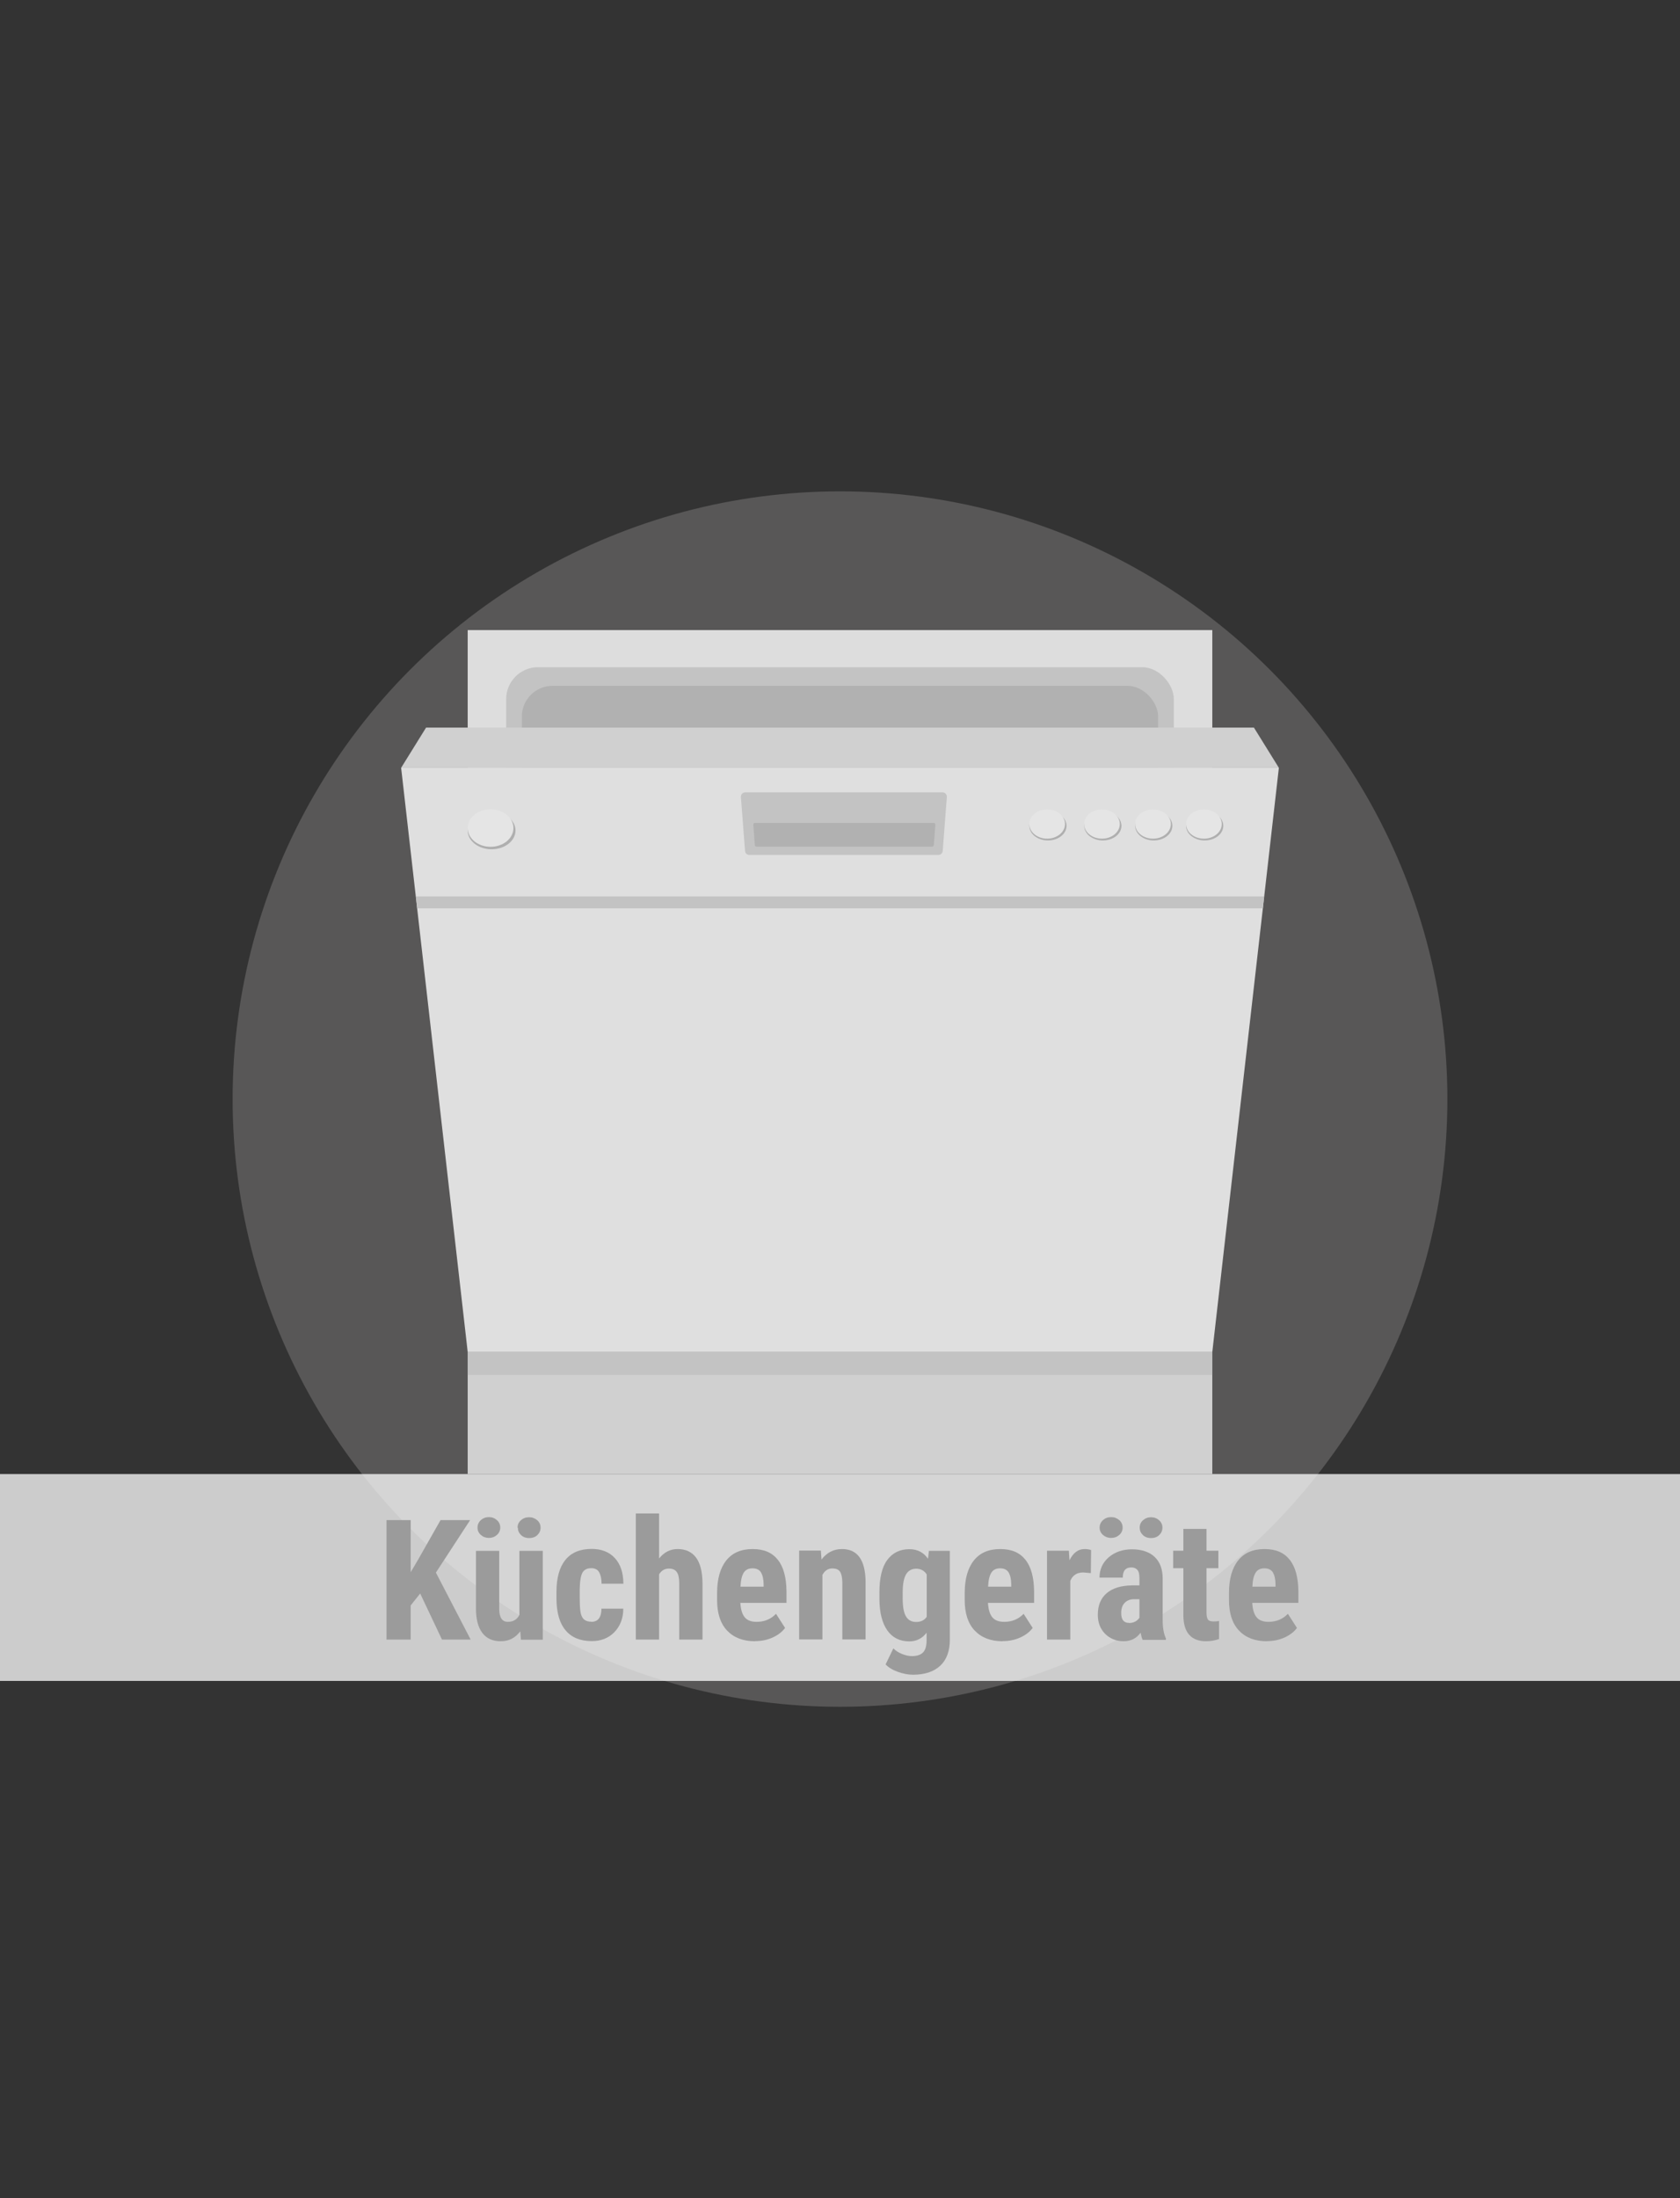 <?xml version="1.0" encoding="UTF-8"?>
<!--
  - $Id$
  -
  - This document contains trade secret data which is the property of
  - markt.de GmbH & Co KG. Information contained herein may not be used,
  - copied or disclosed in whole or part except as permitted by written
  - agreement from markt.de GmbH & Co KG.
  -
  - Copyright (C) 2025 markt.de GmbH & Co KG / Munich / Germany
  -->

<svg id="Ebene_2" xmlns="http://www.w3.org/2000/svg" version="1.1" viewBox="0 0 130 170">
  <rect x="0" y="0" width="130" height="170" fill="#333333" stroke="none"/>
  <!-- Generator: Adobe Illustrator 29.3.1, SVG Export Plug-In . SVG Version: 2.1.0 Build 151)  -->
  <defs>
    <style>
      .st0 {
        fill: #c3c3c3;
      }

      .st1 {
        fill: #aeacaa;
        opacity: .3;
      }

      .st2 {
        fill: #b1b1b1;
      }

      .st3 {
        fill: #9b9b9b;
      }

      .st4 {
        fill: #dfdfdf;
      }

      .st5 {
        fill: #ddd;
      }

      .st6 {
        fill: #afafaf;
      }

      .st7 {
        fill: #e5e5e5;
      }

      .st8 {
        fill: #fff;
        opacity: .75;
      }

      .st9 {
        fill: #d0d0d0;
      }
    </style>
  </defs>
  <circle class="st1" cx="65" cy="85" r="47"/>
  <g>
    <rect class="st5" x="36.19" y="48.73" width="57.62" height="55.82"/>
    <rect class="st0" x="39.17" y="51.6" width="51.66" height="47.8" rx="2.46" ry="2.46"/>
    <rect class="st2" x="40.38" y="53.04" width="49.24" height="46.68" rx="2.38" ry="2.38"/>
    <polygon class="st4" points="93.81 104.55 36.19 104.55 31.04 59.38 98.96 59.38 93.81 104.55"/>
    <rect class="st9" x="36.19" y="104.55" width="57.62" height="9.44"/>
    <polygon class="st9" points="97.03 56.27 32.97 56.27 31.04 59.38 98.96 59.38 97.03 56.27"/>
    <rect class="st0" x="36.19" y="104.55" width="57.62" height="1.78"/>
    <polygon class="st0" points="97.72 70.25 32.28 70.25 32.18 69.33 97.82 69.33 97.72 70.25"/>
    <path class="st0" d="M72.6,66.12h-14.61c-.19,0-.34-.15-.34-.34l-.32-4.16c0-.19.15-.34.34-.34h15.26c.19,0,.34.15.34.34l-.32,4.16c0,.19-.15.34-.34.34Z"/>
    <ellipse class="st6" cx="38.04" cy="64.23" rx="1.85" ry="1.45"/>
    <ellipse class="st7" cx="37.96" cy="64.04" rx="1.77" ry="1.45"/>
    <g>
      <ellipse class="st6" cx="81.09" cy="63.87" rx="1.44" ry="1.13"/>
      <ellipse class="st7" cx="81.03" cy="63.73" rx="1.38" ry="1.13"/>
    </g>
    <g>
      <ellipse class="st6" cx="85.34" cy="63.87" rx="1.44" ry="1.13"/>
      <ellipse class="st7" cx="85.27" cy="63.73" rx="1.38" ry="1.13"/>
    </g>
    <g>
      <ellipse class="st6" cx="89.28" cy="63.87" rx="1.44" ry="1.13"/>
      <ellipse class="st7" cx="89.22" cy="63.73" rx="1.38" ry="1.13"/>
    </g>
    <g>
      <ellipse class="st6" cx="93.22" cy="63.87" rx="1.44" ry="1.13"/>
      <ellipse class="st7" cx="93.16" cy="63.73" rx="1.38" ry="1.13"/>
    </g>
    <path class="st2" d="M72.13,65.48h-13.59c-.07,0-.13-.06-.13-.13l-.12-1.58c0-.07.06-.13.13-.13h13.83c.07,0,.13.06.13.13l-.12,1.58c0,.07-.06.13-.13.13Z"/>
  </g>
  <rect class="st8" y="114" width="130" height="16"/>
  <g>
    <path class="st3" d="M32.52,123.23l-.74.93v2.64h-1.87v-9.24h1.87v4.03l.59-1,1.72-3.03h2.29l-2.65,4.06,2.69,5.18h-2.22l-1.69-3.57Z"/>
    <path class="st3" d="M40.25,126.17c-.37.5-.87.76-1.5.76s-1.11-.22-1.43-.65c-.33-.43-.49-1.07-.49-1.89v-4.45h1.8v4.49c0,.67.23,1,.67,1,.41,0,.71-.18.89-.53v-4.96h1.81v6.87h-1.69l-.05-.63ZM36.95,118.14c0-.23.09-.42.26-.58.17-.15.38-.23.62-.23s.45.08.62.23c.17.15.26.35.26.58s-.09.42-.26.57c-.17.15-.38.23-.62.23s-.45-.08-.62-.23c-.17-.15-.26-.34-.26-.57ZM40.05,118.14c0-.23.09-.42.26-.57.17-.15.38-.23.63-.23s.45.08.63.23c.17.15.26.34.26.57s-.08.41-.24.57c-.16.16-.38.24-.64.24s-.48-.08-.64-.24c-.16-.16-.24-.35-.24-.57Z"/>
    <path class="st3" d="M45.75,125.43c.52,0,.79-.34.79-1.02h1.69c0,.75-.24,1.35-.69,1.82-.45.46-1.04.69-1.75.69-.88,0-1.56-.28-2.02-.83-.47-.55-.7-1.36-.71-2.43v-.55c0-1.08.23-1.9.69-2.47.46-.57,1.14-.85,2.03-.85.76,0,1.35.23,1.79.7.44.47.66,1.13.67,1.99h-1.69c0-.39-.07-.68-.19-.89-.12-.21-.33-.31-.61-.31-.31,0-.54.11-.67.33s-.21.65-.22,1.29v.7c0,.56.03.95.08,1.17s.15.39.27.49c.13.1.31.16.54.16Z"/>
    <path class="st3" d="M51,120.53c.39-.49.87-.73,1.43-.73.63,0,1.1.22,1.43.66.33.44.49,1.1.5,1.97v4.37h-1.8v-4.35c0-.4-.06-.69-.19-.87-.12-.18-.33-.27-.61-.27-.33,0-.58.15-.76.45v5.04h-1.8v-9.75h1.8v3.48Z"/>
    <path class="st3" d="M58.42,126.93c-.92,0-1.64-.28-2.16-.83-.52-.55-.77-1.34-.77-2.36v-.55c0-1.08.24-1.92.71-2.51.47-.59,1.15-.88,2.04-.88s1.51.28,1.95.83c.44.55.66,1.37.67,2.45v.88h-3.57c.03.51.14.88.34,1.12s.51.35.92.35c.6,0,1.1-.21,1.5-.62l.7,1.09c-.22.3-.54.55-.96.74-.42.19-.87.28-1.36.28ZM57.29,122.71h1.8v-.17c0-.41-.08-.72-.2-.93-.13-.21-.35-.32-.66-.32s-.54.11-.68.34c-.14.22-.23.58-.25,1.08Z"/>
    <path class="st3" d="M63.52,119.93l.05.68c.41-.54.94-.81,1.59-.81,1.18,0,1.79.83,1.82,2.48v4.51h-1.8v-4.38c0-.39-.06-.67-.17-.85-.12-.18-.32-.26-.61-.26-.33,0-.58.17-.76.5v4.99h-1.8v-6.87h1.69Z"/>
    <path class="st3" d="M68.05,123.16c0-1.13.2-1.97.61-2.52.41-.55.98-.83,1.71-.83.62,0,1.1.25,1.44.74l.07-.61h1.62v6.87c0,.88-.25,1.55-.74,2.01s-1.2.7-2.11.7c-.38,0-.77-.08-1.19-.23-.41-.15-.72-.34-.93-.57l.6-1.24c.17.18.39.32.66.43.27.11.53.17.77.17.4,0,.69-.1.87-.29.18-.19.27-.5.27-.93v-.59c-.34.45-.79.67-1.34.67-.73,0-1.3-.28-1.7-.85-.4-.57-.6-1.37-.61-2.41v-.51ZM69.85,123.61c0,.63.08,1.1.25,1.39.17.29.43.44.79.44s.64-.13.82-.4v-3.28c-.19-.29-.46-.44-.81-.44s-.62.15-.79.44c-.17.29-.26.76-.26,1.41v.45Z"/>
    <path class="st3" d="M77.58,126.93c-.92,0-1.64-.28-2.16-.83-.52-.55-.77-1.34-.77-2.36v-.55c0-1.08.24-1.92.71-2.51.47-.59,1.15-.88,2.04-.88s1.51.28,1.95.83c.44.55.66,1.37.67,2.45v.88h-3.57c.03.51.14.88.34,1.12s.51.35.92.35c.6,0,1.1-.21,1.5-.62l.7,1.09c-.22.3-.54.55-.96.74-.42.19-.87.28-1.36.28ZM76.45,122.71h1.8v-.17c0-.41-.08-.72-.2-.93-.13-.21-.35-.32-.66-.32s-.54.11-.68.34c-.14.22-.23.58-.25,1.08Z"/>
    <path class="st3" d="M84.42,121.66l-.6-.05c-.49,0-.82.22-1,.65v4.54h-1.8v-6.87h1.69l.05.74c.28-.58.67-.87,1.17-.87.2,0,.37.03.5.08l-.02,1.78Z"/>
    <path class="st3" d="M88.41,126.8c-.05-.11-.1-.28-.15-.53-.32.44-.76.66-1.31.66s-1.05-.19-1.43-.57c-.38-.38-.57-.87-.57-1.48,0-.72.23-1.28.69-1.67.46-.39,1.12-.59,1.98-.6h.55v-.55c0-.31-.05-.53-.16-.65s-.26-.19-.46-.19c-.45,0-.67.26-.67.79h-1.8c0-.63.24-1.16.71-1.57.48-.41,1.08-.62,1.81-.62s1.34.2,1.75.59c.41.39.62.95.62,1.68v3.23c0,.59.09,1.06.25,1.39v.11h-1.81ZM85.09,118.14c0-.23.09-.42.26-.58.17-.15.38-.23.63-.23s.45.08.63.23c.17.15.26.35.26.58s-.09.42-.26.57c-.17.15-.38.23-.63.23s-.45-.08-.63-.23c-.17-.15-.26-.34-.26-.57ZM87.35,125.52c.2,0,.37-.04.51-.12.14-.08.24-.18.31-.29v-1.43h-.43c-.3,0-.54.1-.72.29-.18.19-.26.45-.26.78,0,.51.2.76.6.76ZM88.19,118.14c0-.23.09-.42.26-.57.17-.15.38-.23.62-.23s.45.08.62.23c.17.15.26.34.26.57s-.08.41-.24.57c-.16.16-.38.24-.64.24s-.48-.08-.64-.24c-.16-.16-.24-.35-.24-.57Z"/>
    <path class="st3" d="M93.36,118.24v1.69h.92v1.35h-.92v3.41c0,.27.04.46.11.56.07.1.22.15.43.15.17,0,.32-.01.43-.04v1.4c-.32.11-.65.17-1,.17-1.16,0-1.75-.67-1.76-2v-3.65h-.79v-1.35h.79v-1.69h1.8Z"/>
    <path class="st3" d="M98.03,126.93c-.92,0-1.64-.28-2.16-.83-.52-.55-.77-1.34-.77-2.36v-.55c0-1.08.24-1.92.71-2.51.47-.59,1.15-.88,2.04-.88s1.51.28,1.95.83c.44.55.66,1.37.67,2.45v.88h-3.57c.03.51.14.88.34,1.12s.51.35.92.35c.6,0,1.1-.21,1.5-.62l.7,1.09c-.22.3-.54.55-.96.74-.42.19-.87.28-1.36.28ZM96.9,122.71h1.8v-.17c0-.41-.08-.72-.2-.93-.13-.21-.35-.32-.66-.32s-.54.11-.68.34c-.14.22-.23.58-.25,1.08Z"/>
  </g>
</svg>
